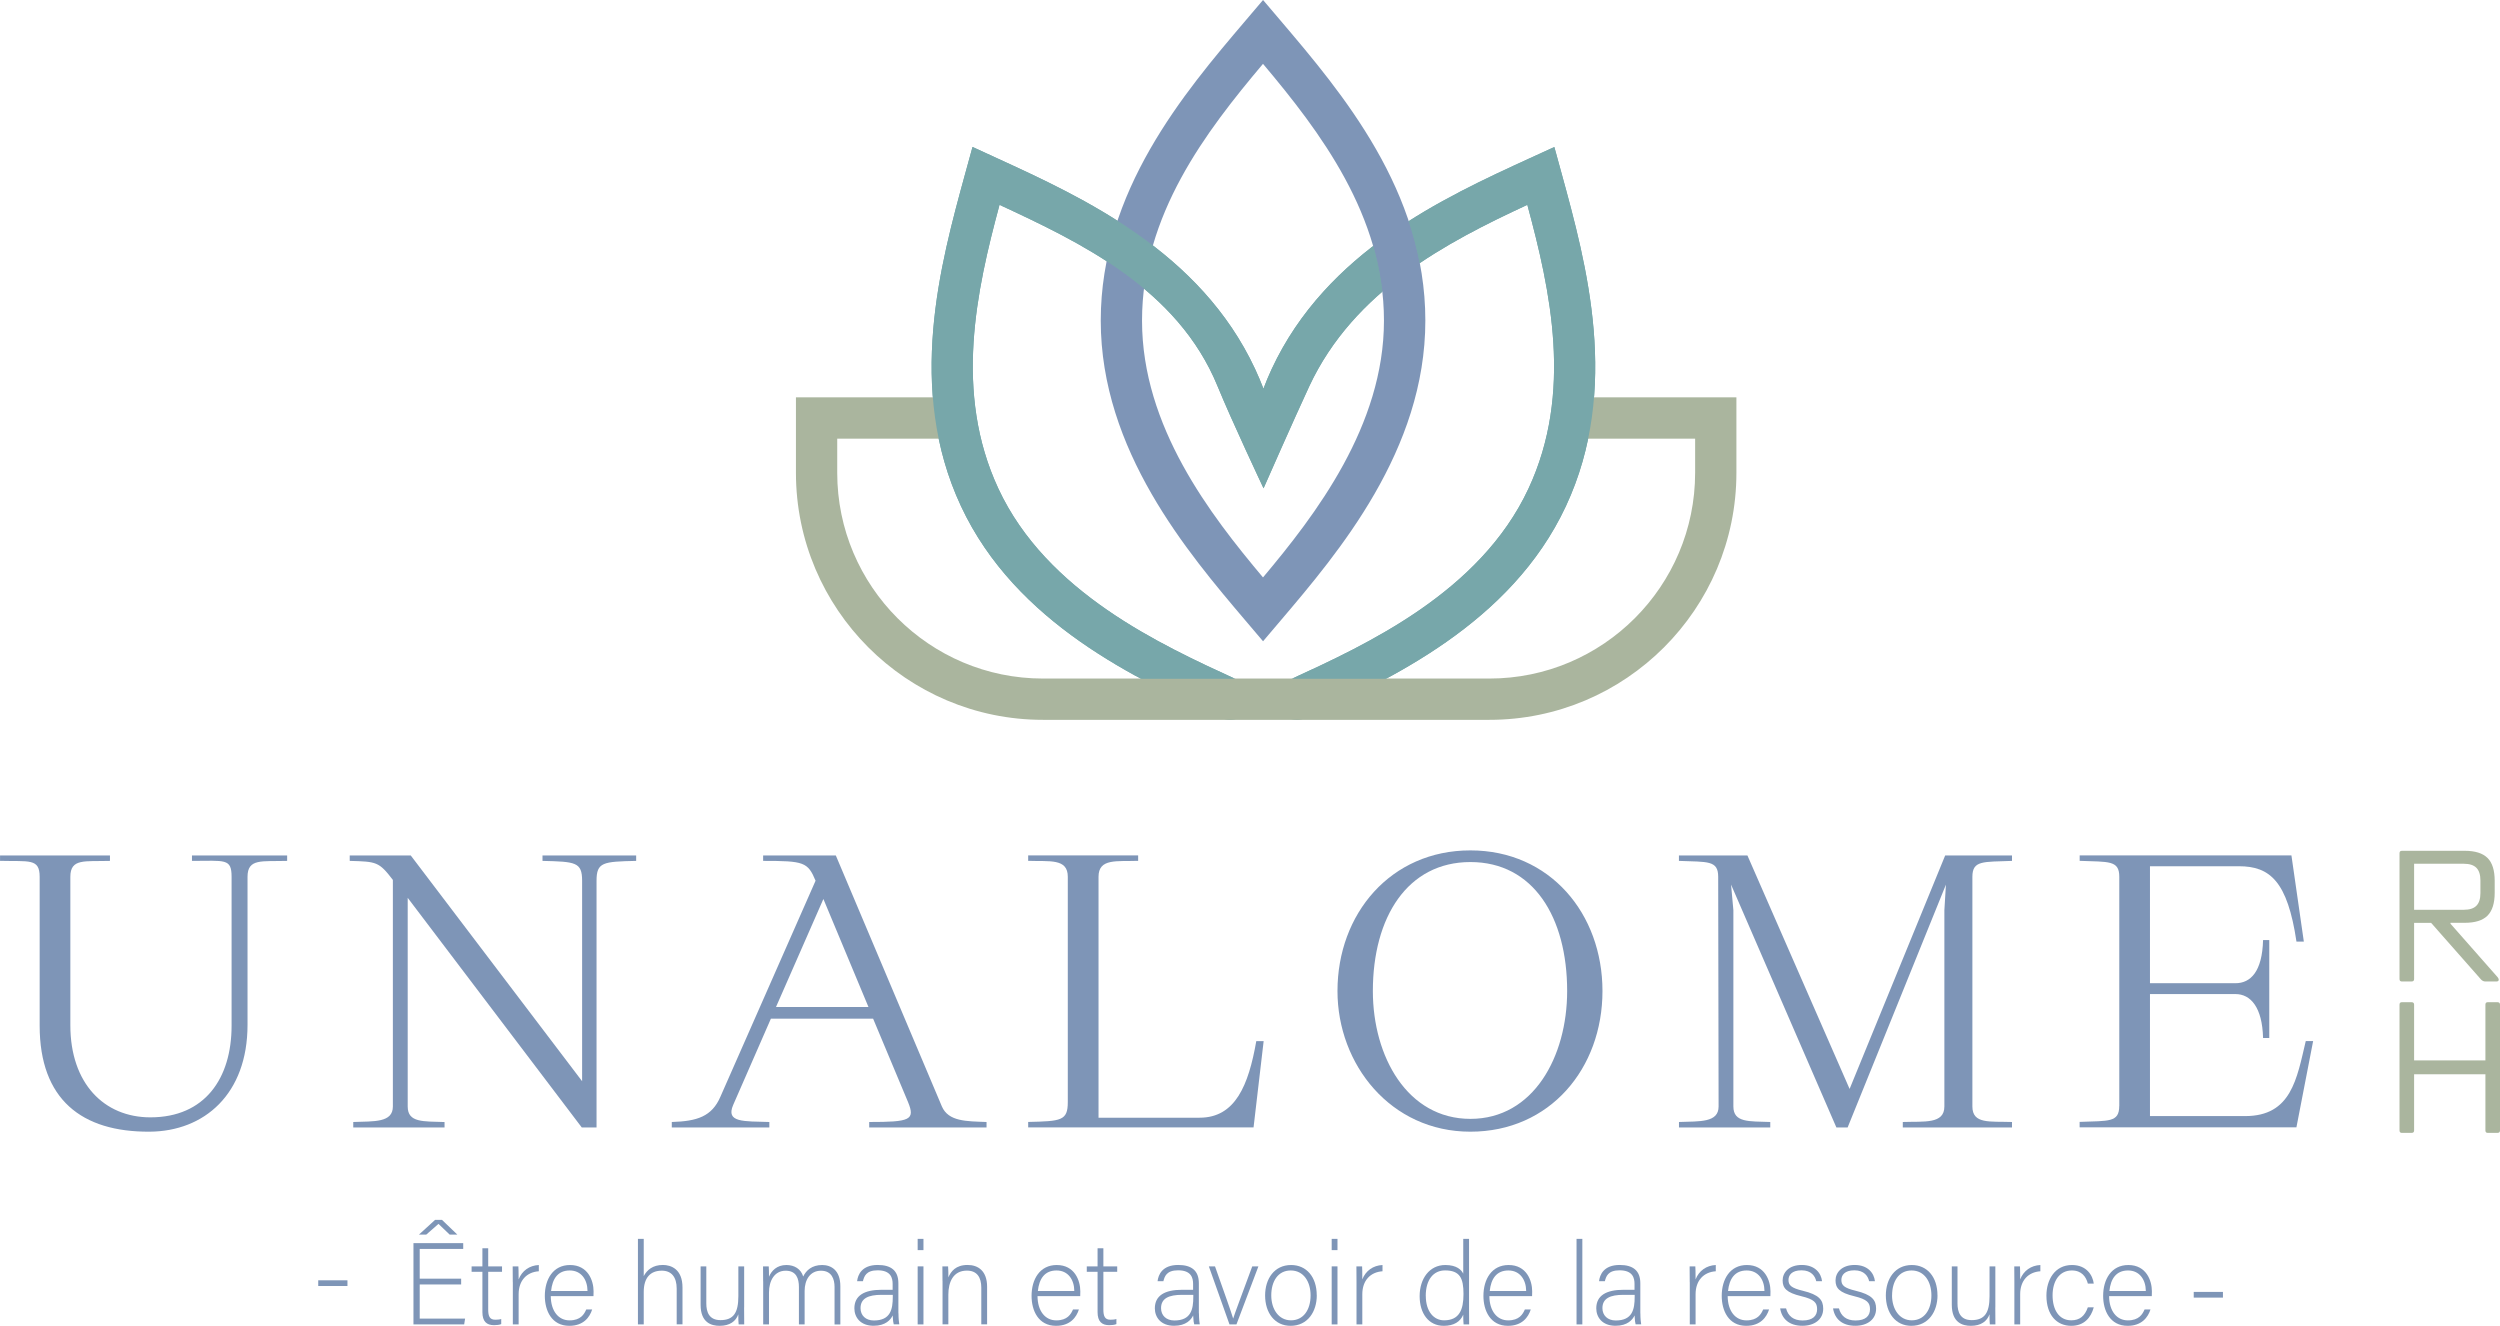 <?xml version="1.0" encoding="UTF-8"?>
<svg id="Calque_2" xmlns="http://www.w3.org/2000/svg" xmlns:xlink="http://www.w3.org/1999/xlink" viewBox="0 0 495.39 262.72">
  <defs>
    <style>
      .cls-1 {
        fill: none;
      }

      .cls-2 {
        fill: #77a7aa;
      }

      .cls-3 {
        fill: #7e95b7;
      }

      .cls-4 {
        fill: #aab59e;
      }

      .cls-5 {
        clip-path: url(#clippath);
      }
    </style>
    <clipPath id="clippath">
      <path class="cls-1" d="M182.61,27.12v117.52h135.49V27.12h-135.49ZM248.56,140.19c-.34,1.01-.98,1.85-1.8,2.45h-6.31c-4.4-2.02-9.75-4.49-15.15-7.42l-.33-.76h21.7c1.77,1.35,2.59,3.66,1.89,5.73ZM275.4,135.22c-5.41,2.93-10.75,5.4-15.15,7.42h-6.3c-.96-.71-1.68-1.75-1.96-3-.44-1.94.39-3.96,2.01-5.18h21.73l-.33.76ZM274.18,58.9l-.15.03c-.35-3.89-1.12-7.62-2.22-11.2,2.18-1.66,4.51-3.29,6.99-4.87,1.17,3.33,2.09,6.79,2.72,10.38-2.65,1.81-5.12,3.71-7.34,5.65Z"/>
    </clipPath>
  </defs>
  <g id="Calque_1-2" data-name="Calque_1">
    <g>
      <g>
        <path class="cls-2" d="M256.96,142.64c-1.82,0-3.54-1.22-4-3.22-.44-1.91.67-3.84,2.45-4.66l.36-.16c14.94-6.85,37.51-17.21,47.1-37.76,8.87-19.01,4.36-39.3-.22-56.25-15.93,7.39-34.37,16.98-43.23,35.99-3,6.44-9.04,20.18-9.04,20.18,0,0-6.28-13.32-9.09-20.18-7.93-19.42-27.31-28.59-43.23-35.99-4.57,16.95-9.08,37.24-.22,56.25,9.59,20.56,32.16,30.91,47.1,37.76l.29.13c1.95.89,3.09,3.11,2.39,5.14-.8,2.33-3.4,3.4-5.58,2.4l-.52-.24c-16.02-7.35-40.24-18.46-51.1-41.74-10.86-23.28-4.09-47.93.85-65.93l1.44-5.24,4.94,2.27c16.96,7.78,40.2,18.45,51.05,41.72.6,1.29,1.15,2.59,1.66,3.91.5-1.33,1.05-2.63,1.64-3.91,10.86-23.28,34.09-33.94,51.06-41.72l4.94-2.26,1.44,5.24c4.94,18,11.71,42.65.85,65.93-10.86,23.28-35.07,34.39-51.1,41.74l-.52.24c-.55.25-1.13.37-1.7.37Z"/>
        <path class="cls-4" d="M295.13,142.64h-88.46c-26.99,0-48.95-21.96-48.95-48.95v-14.95h32.48v8.18h-24.3v6.77c0,22.48,18.29,40.77,40.77,40.77h88.46c22.48,0,40.77-18.29,40.77-40.77v-6.77h-23.79v-8.18h31.97v14.95c0,26.99-21.96,48.95-48.95,48.95Z"/>
        <path class="cls-3" d="M250.27,127.06l-3.49-4.11c-11.41-13.44-28.66-33.74-28.66-59.42s16.55-45.17,28.64-59.39l3.52-4.14,3.52,4.14c12.09,14.23,28.64,33.71,28.64,59.39s-17.25,45.99-28.67,59.43l-3.48,4.1ZM250.27,12.65c-11.31,13.43-23.97,29.91-23.97,50.89s13.52,38.44,23.97,50.88c10.45-12.44,23.97-30.08,23.97-50.88s-12.66-37.45-23.97-50.89Z"/>
        <g class="cls-5">
          <path class="cls-2" d="M256.96,142.64c-1.82,0-3.54-1.22-4-3.22-.44-1.91.67-3.84,2.45-4.66l.36-.16c14.94-6.85,37.51-17.21,47.1-37.76,8.87-19.01,4.36-39.3-.22-56.25-15.93,7.39-34.37,16.98-43.23,35.99-3,6.44-9.04,20.18-9.04,20.18,0,0-6.28-13.32-9.09-20.18-7.93-19.42-27.31-28.59-43.23-35.99-4.57,16.95-9.08,37.24-.22,56.25,9.59,20.56,32.16,30.91,47.1,37.76l.29.13c1.95.89,3.09,3.11,2.39,5.14-.8,2.33-3.4,3.4-5.58,2.4l-.52-.24c-16.02-7.35-40.24-18.46-51.1-41.74-10.86-23.28-4.09-47.93.85-65.93l1.44-5.24,4.94,2.27c16.96,7.78,40.2,18.45,51.05,41.72.6,1.29,1.15,2.59,1.66,3.91.5-1.33,1.05-2.63,1.64-3.91,10.86-23.28,34.09-33.94,51.06-41.72l4.94-2.26,1.44,5.24c4.94,18,11.71,42.65.85,65.93-10.86,23.28-35.07,34.39-51.1,41.74l-.52.24c-.55.25-1.13.37-1.7.37Z"/>
        </g>
      </g>
      <g>
        <path class="cls-3" d="M0,169.51h21.79v1.08c-5,.15-7.85-.54-7.85,3.16v29.41c0,11.55,6.7,18.25,15.86,18.25,10.78,0,16.09-7.7,16.09-18.17v-29.49c0-3.7-1.31-3.16-7.85-3.16v-1.08h18.86v1.08c-5,.15-7.85-.54-7.85,3.16v29.33c0,13.71-8.55,21.1-19.4,21.17-13.47.08-21.79-6.39-21.79-21.02v-29.49c0-3.7-2.08-3-7.85-3.16v-1.08Z"/>
        <path class="cls-3" d="M88.09,222.33v1.08h-18.09v-1.08c4.16-.15,7.85.15,7.85-3.08v-44.89c-2.77-3.62-3.23-3.62-8.55-3.77v-1.08h12.09l33.96,44.74v-39.73c0-3.7-1.31-3.77-7.85-3.93v-1.08h18.56v1.08c-6.54.15-7.85.23-7.85,3.93v48.89h-2.93l-34.49-45.5v41.35c0,3.23,3.08,2.93,7.31,3.08Z"/>
        <path class="cls-3" d="M133.13,222.33c5-.15,7.93-1.08,9.62-5l18.86-42.81c-1.54-3.7-2.31-3.93-10.39-3.93v-1.08h14.4l21.02,49.74c1.31,3,4.85,2.93,8.85,3.08v1.08h-23.25v-1.08c8.08,0,9.16-.38,7.7-3.93l-6.93-16.55h-20.25l-7.47,17.09c-1.54,3.54,2.08,3.23,7.16,3.39v1.08h-19.33v-1.08ZM172.09,199.54l-8.93-21.4-9.39,21.4h18.33Z"/>
        <path class="cls-3" d="M211.59,218.4v-44.66c0-3.7-3.62-3-7.85-3.16v-1.08h21.79v1.08c-4.23.15-7.85-.54-7.85,3.16v47.74h20.02c7.08,0,9.7-6.39,11.24-15.17h1.46l-2,17.09h-44.66v-1.08c6.54-.15,7.85-.23,7.85-3.93Z"/>
        <path class="cls-3" d="M265.03,196.38c0-15.32,10.55-27.87,26.33-27.87s26.18,12.55,26.18,27.87-10.39,27.87-26.18,27.87-26.33-13.32-26.33-27.87ZM272.04,196.38c0,13.01,6.85,25.33,19.33,25.33s19.17-12.32,19.17-25.33c0-14.63-6.7-25.56-19.17-25.56s-19.33,10.93-19.33,25.56Z"/>
        <path class="cls-3" d="M332.71,169.51h13.55l20.25,46.27,18.94-46.27h13.24v1.08c-5.7.23-7.85-.15-7.85,3.16v45.5c0,3.54,3.46,2.93,7.85,3.08v1.08h-21.64v-1.08c4.23-.15,8.24.46,8.24-3.08v-38.88l.31-5.08-19.48,48.12h-2.23l-20.87-48.12.46,5.08v38.88c0,3.23,3.08,2.93,7.31,3.08v1.08h-18.09v-1.08c4.16-.15,7.85.15,7.85-3.08l-.08-45.5c0-3.31-2.08-2.93-7.78-3.16v-1.08Z"/>
        <path class="cls-3" d="M419.95,219.17v-45.43c0-3.31-2.08-2.93-7.85-3.16v-1.08h41.96l2.46,17.09h-1.46c-1.77-11.93-5.24-14.94-11.4-14.94h-17.63v23.18h16.94c3,0,5.31-2.31,5.47-8.55h1.23v19.4h-1.23c-.15-6.08-2.46-8.7-5.47-8.7h-16.94v24.18h18.86c9.16,0,10.24-7.39,12.01-14.86h1.46l-3.31,17.09h-42.96v-1.08c5.77-.23,7.85.15,7.85-3.16Z"/>
      </g>
      <g>
        <path class="cls-3" d="M68.85,253.7v1.13h-5.79v-1.13h5.79Z"/>
        <path class="cls-3" d="M91.38,254.53h-8.21v6.76h8.99l-.18,1.15h-10.05v-16.1h9.86v1.15h-8.62v5.89h8.21v1.15ZM87.58,241.72l3.04,2.92h-1.52l-2.21-2.12-2.42,2.12h-1.45l3.2-2.92h1.36Z"/>
        <path class="cls-3" d="M93.45,250.94h2.14v-3.59h1.15v3.59h2.74v1.08h-2.74v7.47c0,1.29.28,2.02,1.38,2.02.34,0,.83-.02,1.2-.14v1.01c-.39.16-.94.21-1.43.21-1.47,0-2.3-.74-2.3-2.58v-8h-2.14v-1.08Z"/>
        <path class="cls-3" d="M101.61,254.07c0-1.93-.02-2.76-.02-3.13h1.13c.02.37.05,1.1.05,2.58.67-1.72,2.14-2.76,4-2.85v1.24c-2.39.16-4,1.82-4,4.55v5.98h-1.15v-8.37Z"/>
        <path class="cls-3" d="M109.14,256.83c.02,2.97,1.52,4.81,3.72,4.81s2.9-1.22,3.31-2.16h1.17c-.48,1.52-1.7,3.24-4.53,3.24-3.5,0-4.85-3.01-4.85-5.93,0-3.29,1.63-6.12,4.99-6.12,3.54,0,4.67,3.06,4.67,5.22,0,.32,0,.64-.02.94h-8.46ZM116.42,255.82c-.02-2.28-1.26-4.07-3.52-4.07-2.37,0-3.45,1.66-3.7,4.07h7.22Z"/>
        <path class="cls-3" d="M127.56,245.49v7.38c.64-1.2,1.77-2.21,3.79-2.21,1.63,0,3.89.83,3.89,4.46v7.31h-1.15v-7.08c0-2.28-1.03-3.56-2.94-3.56-2.28,0-3.59,1.4-3.59,4.23v6.42h-1.15v-16.95h1.15Z"/>
        <path class="cls-3" d="M147.45,259.08c0,1.13.02,2.92.02,3.36h-1.1c-.05-.3-.07-1.06-.07-2-.48,1.36-1.66,2.28-3.7,2.28-1.66,0-3.77-.64-3.77-4.16v-7.61h1.13v7.33c0,1.68.53,3.31,2.81,3.31,2.58,0,3.54-1.45,3.54-4.74v-5.91h1.15v8.14Z"/>
        <path class="cls-3" d="M151.22,253.91c0-.99,0-2.07-.02-2.97h1.13c.02.39.07,1.38.05,2.05.48-1.15,1.54-2.32,3.45-2.32,1.61,0,2.88.8,3.33,2.28.57-1.2,1.72-2.28,3.75-2.28,1.77,0,3.61,1.01,3.61,4.21v7.57h-1.15v-7.43c0-1.54-.55-3.22-2.69-3.22s-3.24,1.79-3.24,4.02v6.62h-1.13v-7.4c0-1.68-.51-3.24-2.62-3.24-2.23,0-3.31,1.98-3.31,4.32v6.32h-1.15v-8.53Z"/>
        <path class="cls-3" d="M178.04,260.25c0,1.01.09,1.82.16,2.18h-1.1c-.09-.28-.16-.78-.21-1.77-.39.85-1.4,2.05-3.77,2.05-2.67,0-3.82-1.72-3.82-3.45,0-2.53,1.95-3.68,5.4-3.68h2.18v-1.17c0-1.15-.34-2.69-2.97-2.69-2.32,0-2.67,1.22-2.92,2.16h-1.15c.14-1.26.92-3.22,4.09-3.22,2.62,0,4.09,1.1,4.09,3.63v5.96ZM176.91,256.58h-2.25c-2.55,0-4.14.67-4.14,2.64,0,1.45,1.03,2.44,2.64,2.44,3.29,0,3.75-2.18,3.75-4.67v-.41Z"/>
        <path class="cls-3" d="M181.84,245.49h1.15v2.23h-1.15v-2.23ZM181.84,250.94h1.15v11.5h-1.15v-11.5Z"/>
        <path class="cls-3" d="M186.76,253.84c0-1.01,0-1.98-.02-2.9h1.13c.05.37.07,1.86.05,2.18.51-1.17,1.45-2.46,3.82-2.46,2.05,0,3.86,1.15,3.86,4.32v7.45h-1.15v-7.27c0-2.05-.85-3.38-2.85-3.38-2.74,0-3.68,2.28-3.68,4.78v5.86h-1.15v-8.6Z"/>
        <path class="cls-3" d="M205.59,256.83c.02,2.97,1.52,4.81,3.72,4.81s2.9-1.22,3.31-2.16h1.17c-.48,1.52-1.7,3.24-4.53,3.24-3.5,0-4.85-3.01-4.85-5.93,0-3.29,1.63-6.12,4.99-6.12,3.54,0,4.67,3.06,4.67,5.22,0,.32,0,.64-.02.94h-8.46ZM212.88,255.82c-.02-2.28-1.26-4.07-3.52-4.07-2.37,0-3.45,1.66-3.7,4.07h7.22Z"/>
        <path class="cls-3" d="M215.35,250.94h2.14v-3.59h1.15v3.59h2.74v1.08h-2.74v7.47c0,1.29.28,2.02,1.38,2.02.34,0,.83-.02,1.2-.14v1.01c-.39.16-.94.21-1.43.21-1.47,0-2.3-.74-2.3-2.58v-8h-2.14v-1.08Z"/>
        <path class="cls-3" d="M237.58,260.25c0,1.01.09,1.82.16,2.18h-1.1c-.09-.28-.16-.78-.21-1.77-.39.85-1.4,2.05-3.77,2.05-2.67,0-3.82-1.72-3.82-3.45,0-2.53,1.95-3.68,5.4-3.68h2.18v-1.17c0-1.15-.34-2.69-2.97-2.69-2.32,0-2.67,1.22-2.92,2.16h-1.15c.14-1.26.92-3.22,4.09-3.22,2.62,0,4.09,1.1,4.09,3.63v5.96ZM236.46,256.58h-2.25c-2.55,0-4.14.67-4.14,2.64,0,1.45,1.03,2.44,2.64,2.44,3.29,0,3.75-2.18,3.75-4.67v-.41Z"/>
        <path class="cls-3" d="M240.76,250.94c1.86,5.27,3.15,8.85,3.59,10.32h.02c.25-.85,1.54-4.28,3.77-10.32h1.22l-4.35,11.5h-1.38l-4.09-11.5h1.22Z"/>
        <path class="cls-3" d="M260.93,256.67c0,3.2-1.77,6.05-5.2,6.05-3.11,0-5.04-2.55-5.04-6.02,0-3.29,1.82-6.03,5.15-6.03,3.06,0,5.08,2.39,5.08,6ZM251.91,256.69c0,2.74,1.47,4.94,3.91,4.94s3.88-2.05,3.88-4.94c0-2.71-1.38-4.94-3.93-4.94s-3.86,2.18-3.86,4.94Z"/>
        <path class="cls-3" d="M263.88,245.49h1.15v2.23h-1.15v-2.23ZM263.88,250.94h1.15v11.5h-1.15v-11.5Z"/>
        <path class="cls-3" d="M268.8,254.07c0-1.93-.02-2.76-.02-3.13h1.13c.02.37.04,1.1.04,2.58.67-1.72,2.14-2.76,4-2.85v1.24c-2.39.16-4,1.82-4,4.55v5.98h-1.15v-8.37Z"/>
        <path class="cls-3" d="M291.1,245.49v13.64c0,1.1,0,2.16.02,3.31h-1.1c-.05-.28-.07-1.36-.07-1.93-.58,1.4-1.86,2.21-3.86,2.21-2.99,0-4.78-2.44-4.78-5.89s1.95-6.16,5.08-6.16c2.3,0,3.22.99,3.56,1.72v-6.9h1.15ZM282.53,256.78c0,3.15,1.63,4.85,3.61,4.85,3.04,0,3.86-2.09,3.86-5.22s-.71-4.67-3.66-4.67c-2.28,0-3.82,1.82-3.82,5.04Z"/>
        <path class="cls-3" d="M295.13,256.83c.02,2.97,1.52,4.81,3.72,4.81s2.9-1.22,3.31-2.16h1.17c-.48,1.52-1.7,3.24-4.53,3.24-3.49,0-4.85-3.01-4.85-5.93,0-3.29,1.63-6.12,4.99-6.12,3.54,0,4.67,3.06,4.67,5.22,0,.32,0,.64-.02.94h-8.46ZM302.42,255.82c-.02-2.28-1.27-4.07-3.52-4.07-2.37,0-3.45,1.66-3.7,4.07h7.22Z"/>
        <path class="cls-3" d="M312.4,262.44v-16.95h1.15v16.95h-1.15Z"/>
        <path class="cls-3" d="M325.05,260.25c0,1.01.09,1.82.16,2.18h-1.1c-.09-.28-.16-.78-.21-1.77-.39.85-1.4,2.05-3.77,2.05-2.67,0-3.82-1.72-3.82-3.45,0-2.53,1.96-3.68,5.4-3.68h2.18v-1.17c0-1.15-.34-2.69-2.96-2.69-2.32,0-2.67,1.22-2.92,2.16h-1.15c.14-1.26.92-3.22,4.09-3.22,2.62,0,4.09,1.1,4.09,3.63v5.96ZM323.92,256.58h-2.25c-2.55,0-4.14.67-4.14,2.64,0,1.45,1.04,2.44,2.64,2.44,3.29,0,3.75-2.18,3.75-4.67v-.41Z"/>
        <path class="cls-3" d="M334.83,254.07c0-1.93-.02-2.76-.02-3.13h1.13c.02.37.05,1.1.05,2.58.67-1.72,2.14-2.76,4-2.85v1.24c-2.39.16-4,1.82-4,4.55v5.98h-1.15v-8.37Z"/>
        <path class="cls-3" d="M342.35,256.83c.02,2.97,1.52,4.81,3.72,4.81s2.9-1.22,3.31-2.16h1.17c-.48,1.52-1.7,3.24-4.53,3.24-3.5,0-4.85-3.01-4.85-5.93,0-3.29,1.63-6.12,4.99-6.12,3.54,0,4.67,3.06,4.67,5.22,0,.32,0,.64-.02.94h-8.46ZM349.64,255.82c-.02-2.28-1.26-4.07-3.52-4.07-2.37,0-3.45,1.66-3.7,4.07h7.22Z"/>
        <path class="cls-3" d="M353.92,259.27c.39,1.49,1.45,2.39,3.27,2.39,2.05,0,2.88-.94,2.88-2.23s-.55-1.96-3.13-2.58c-2.96-.71-3.7-1.61-3.7-3.13s1.2-3.06,3.79-3.06,3.84,1.59,4.02,3.22h-1.15c-.21-.97-.96-2.16-2.92-2.16s-2.58.99-2.58,1.91c0,1.06.55,1.59,2.83,2.14,3.24.78,4.05,1.84,4.05,3.56,0,2.09-1.7,3.38-4.12,3.38-2.62,0-4.09-1.38-4.41-3.45h1.17Z"/>
        <path class="cls-3" d="M364.4,259.27c.39,1.49,1.45,2.39,3.27,2.39,2.05,0,2.88-.94,2.88-2.23s-.55-1.96-3.13-2.58c-2.96-.71-3.7-1.61-3.7-3.13s1.2-3.06,3.79-3.06,3.84,1.59,4.02,3.22h-1.15c-.21-.97-.96-2.16-2.92-2.16s-2.58.99-2.58,1.91c0,1.06.55,1.59,2.83,2.14,3.24.78,4.05,1.84,4.05,3.56,0,2.09-1.7,3.38-4.12,3.38-2.62,0-4.09-1.38-4.41-3.45h1.17Z"/>
        <path class="cls-3" d="M383.93,256.67c0,3.2-1.77,6.05-5.2,6.05-3.1,0-5.04-2.55-5.04-6.02,0-3.29,1.82-6.03,5.15-6.03,3.06,0,5.08,2.39,5.08,6ZM374.92,256.69c0,2.74,1.47,4.94,3.91,4.94s3.89-2.05,3.89-4.94c0-2.71-1.38-4.94-3.93-4.94s-3.86,2.18-3.86,4.94Z"/>
        <path class="cls-3" d="M395.38,259.08c0,1.13.02,2.92.02,3.36h-1.1c-.04-.3-.07-1.06-.07-2-.48,1.36-1.66,2.28-3.7,2.28-1.65,0-3.77-.64-3.77-4.16v-7.61h1.13v7.33c0,1.68.53,3.31,2.81,3.31,2.57,0,3.54-1.45,3.54-4.74v-5.91h1.15v8.14Z"/>
        <path class="cls-3" d="M399.16,254.07c0-1.93-.02-2.76-.02-3.13h1.13c.02.37.04,1.1.04,2.58.67-1.72,2.14-2.76,4-2.85v1.24c-2.39.16-4,1.82-4,4.55v5.98h-1.15v-8.37Z"/>
        <path class="cls-3" d="M414.89,259.06c-.55,2.02-1.89,3.66-4.46,3.66-2.88,0-4.92-2.14-4.92-5.98,0-3.15,1.68-6.07,5.06-6.07,2.92,0,4.12,2.07,4.32,3.68h-1.17c-.34-1.33-1.22-2.6-3.17-2.6-2.44,0-3.82,2.07-3.82,4.94s1.29,4.94,3.7,4.94c1.68,0,2.69-.85,3.29-2.58h1.17Z"/>
        <path class="cls-3" d="M417.93,256.83c.02,2.97,1.52,4.81,3.72,4.81s2.9-1.22,3.31-2.16h1.17c-.48,1.52-1.7,3.24-4.53,3.24-3.49,0-4.85-3.01-4.85-5.93,0-3.29,1.63-6.12,4.99-6.12,3.54,0,4.67,3.06,4.67,5.22,0,.32,0,.64-.02.94h-8.46ZM425.21,255.82c-.02-2.28-1.27-4.07-3.52-4.07-2.37,0-3.45,1.66-3.7,4.07h7.22Z"/>
        <path class="cls-3" d="M440.49,256v1.13h-5.79v-1.13h5.79Z"/>
      </g>
      <g>
        <path class="cls-4" d="M494.95,193.68c.12.17.19.32.19.44,0,.25-.16.37-.48.37h-2.15c-.35,0-.64-.14-.89-.41l-9.88-11.21h-3.37v11.14c0,.32-.17.48-.52.48h-1.89c-.32,0-.48-.16-.48-.48v-24.94c0-.32.16-.48.48-.48h12.43c2.07,0,3.58.48,4.53,1.42s1.42,2.46,1.42,4.53v2.37c0,2.07-.48,3.58-1.42,4.53-.95.95-2.46,1.42-4.53,1.42h-2.81v.18l9.36,10.62ZM478.37,171.18v9.1h9.84c1.13,0,1.97-.26,2.5-.8.53-.53.8-1.36.8-2.5v-2.52c0-1.13-.27-1.97-.8-2.5s-1.36-.8-2.5-.8h-9.84Z"/>
        <path class="cls-4" d="M494.87,198.59c.34,0,.52.16.52.48v24.94c0,.32-.17.48-.52.48h-1.89c-.32,0-.48-.16-.48-.48v-11.14h-14.13v11.14c0,.32-.17.48-.52.48h-1.89c-.32,0-.48-.16-.48-.48v-24.94c0-.32.16-.48.48-.48h1.89c.34,0,.52.16.52.48v11.06h14.13v-11.06c0-.32.16-.48.48-.48h1.89Z"/>
      </g>
    </g>
  </g>
</svg>